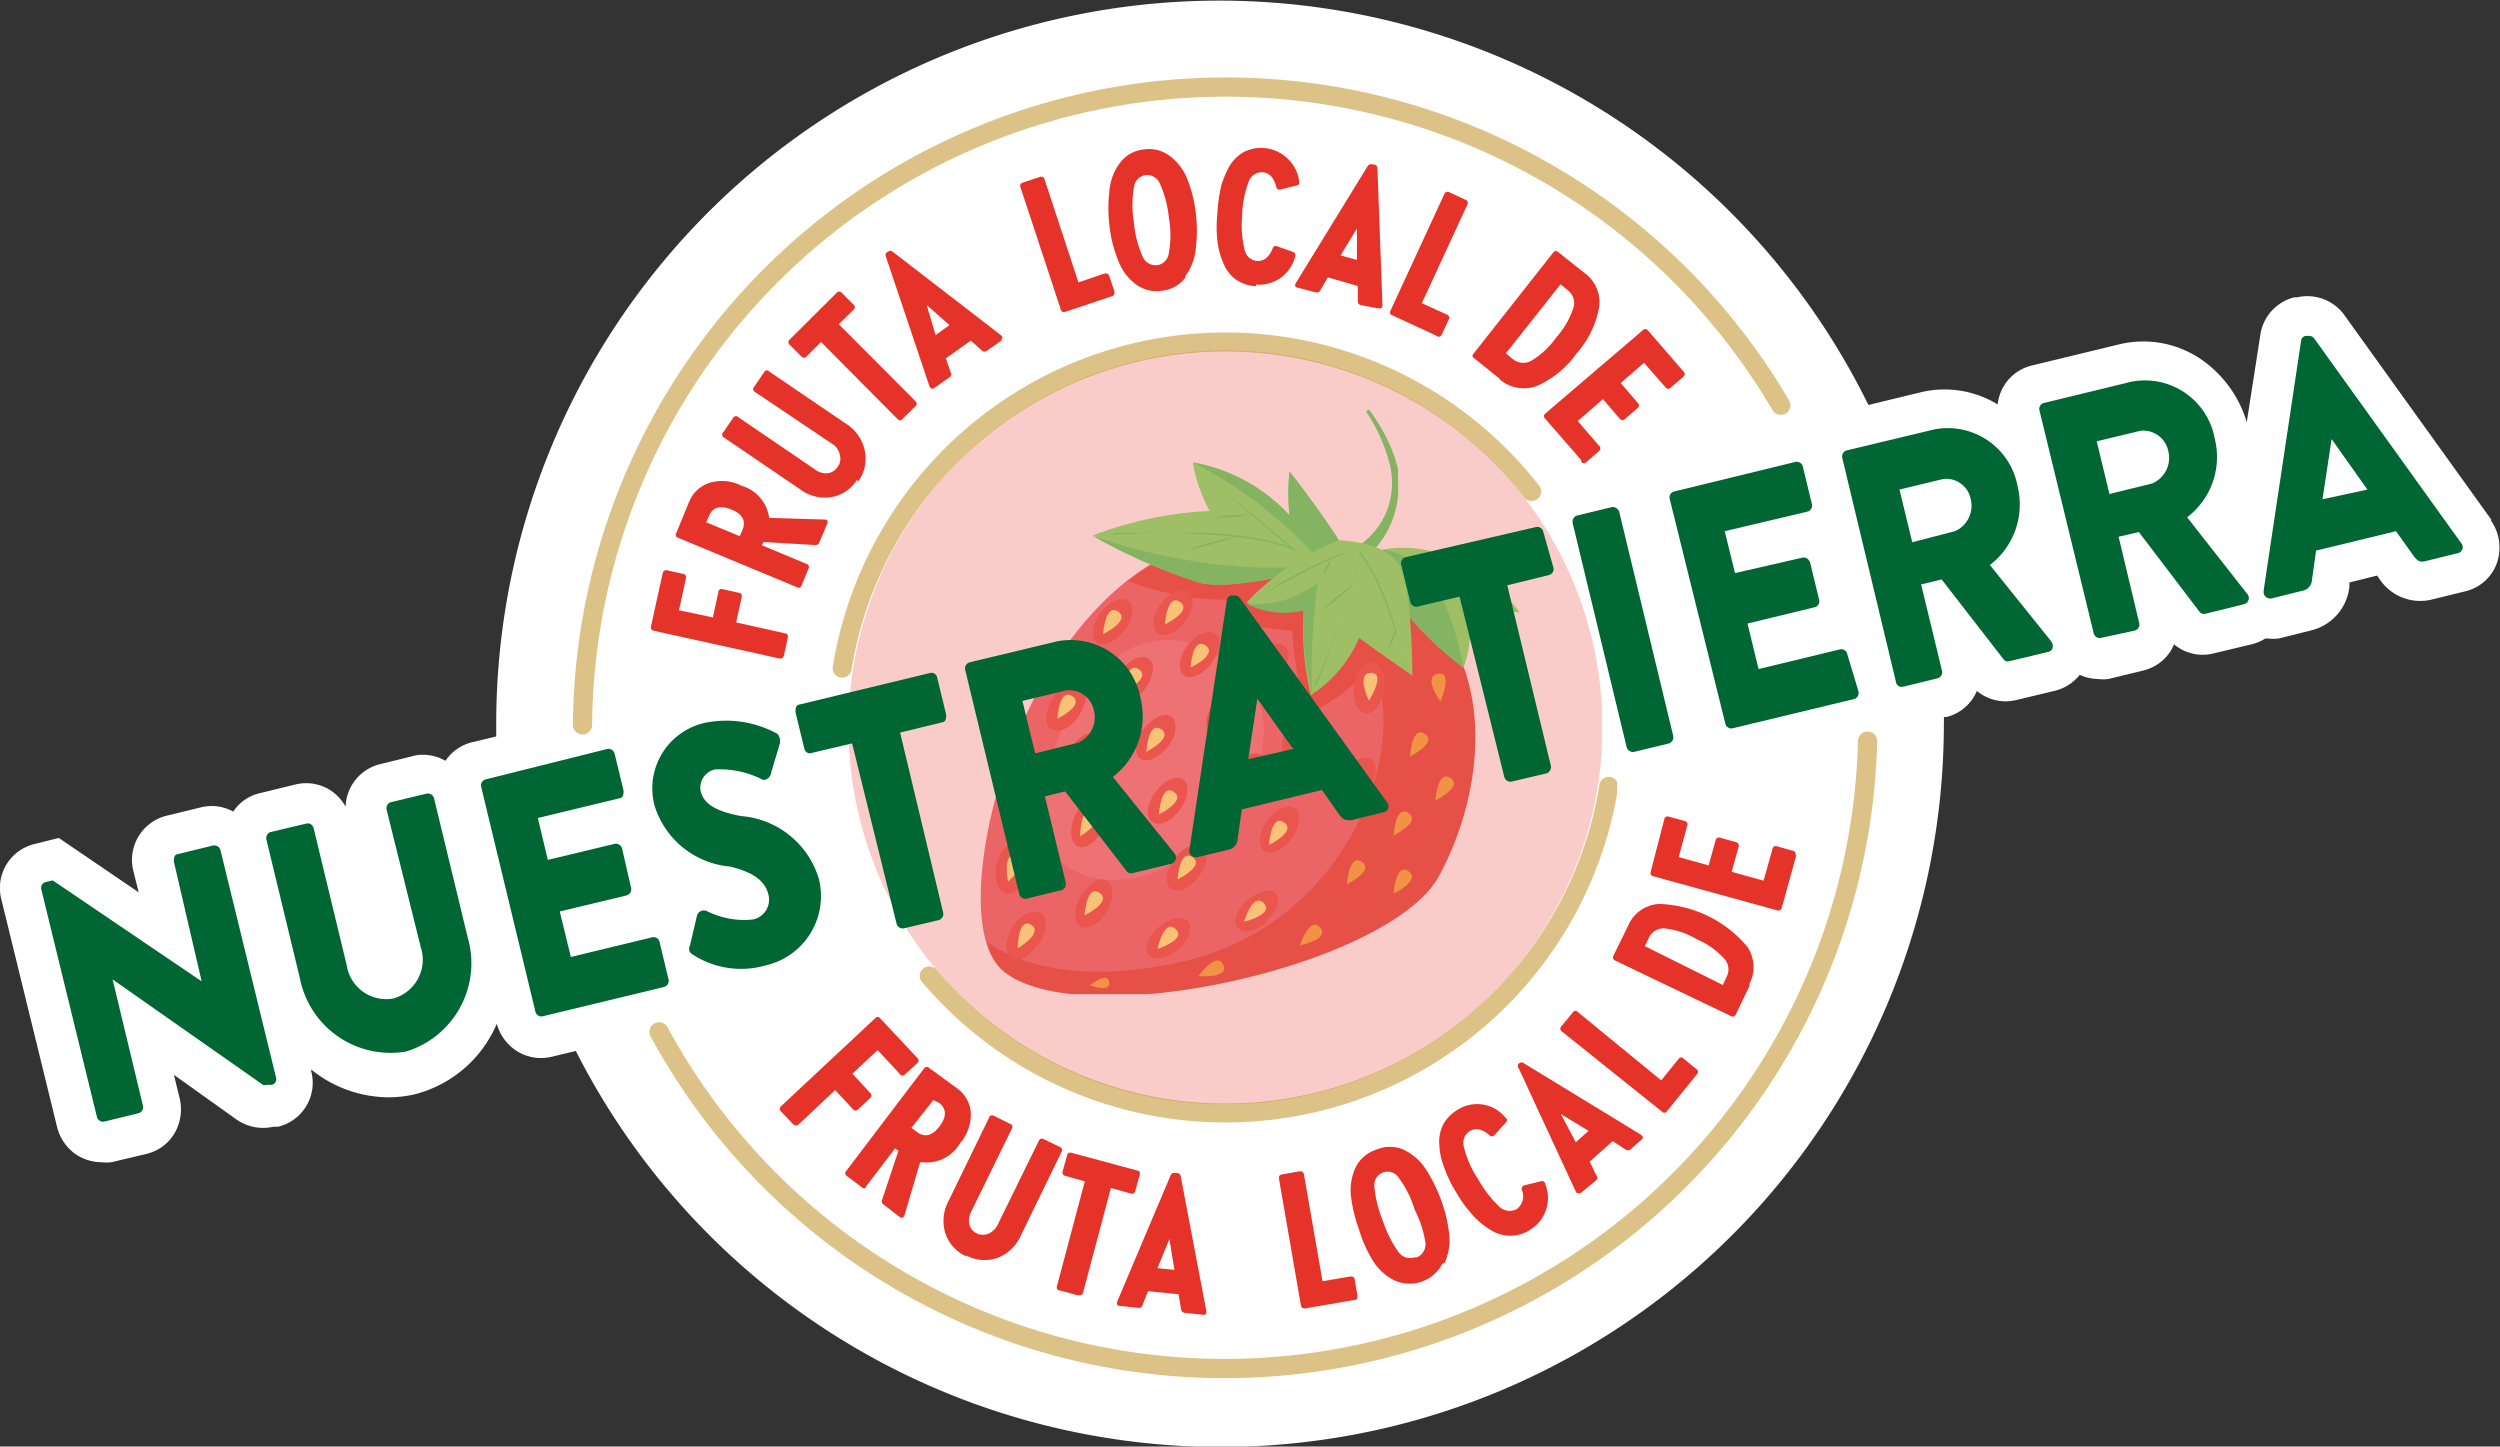 <?xml version="1.0" encoding="UTF-8"?> <svg xmlns="http://www.w3.org/2000/svg" xmlns:xlink="http://www.w3.org/1999/xlink" viewBox="0 0 90.13 52.15"><rect x="0" y="0" width="90.13" height="52.15" fill="#333333" stroke="none"/><defs><clipPath id="a" transform="translate(0 0)"><rect width="90.13" height="52.15" style="fill:none"></rect></clipPath><clipPath id="b" transform="translate(0 0)"><rect width="90.13" height="52.15" style="fill:none"></rect></clipPath><clipPath id="c" transform="translate(0 0)"><rect x="30.56" y="12.63" width="27.19" height="27.18" style="fill:none"></rect></clipPath><clipPath id="d" transform="translate(0 0)"><rect x="23.41" y="26.38" width="44.27" height="23.32" style="fill:none"></rect></clipPath><clipPath id="e" transform="translate(0 0)"><rect x="20.63" y="2.75" width="43.92" height="23.72" style="fill:none"></rect></clipPath><clipPath id="f" transform="translate(0 0)"><rect x="33.12" y="28.01" width="25.18" height="12.49" style="fill:none"></rect></clipPath><clipPath id="g" transform="translate(0 0)"><rect x="30.01" y="11.95" width="25.55" height="12.49" style="fill:none"></rect></clipPath><clipPath id="h" transform="translate(0 0)"><rect x="35.36" y="14.79" width="19.41" height="21.05" style="fill:none"></rect></clipPath></defs><g style="isolation:isolate"><g style="clip-path:url(#a)"><g style="clip-path:url(#b)"><path d="M89.82,18.74l-5.33-7.42a1.65,1.65,0,0,0-1.68-.6l-.1,0a1.64,1.64,0,0,0-1.22,1.35L81,15.22A4.22,4.22,0,0,0,79.42,13a3.7,3.7,0,0,0-3-.59l-3.18.77a1.62,1.62,0,0,0-1.22,1.4,3.68,3.68,0,0,0-2.72-.45l-1.94.47a26.07,26.07,0,0,0-49.47,11.5v.45l-.83.2a1.61,1.61,0,0,0-1,.68A1.62,1.62,0,0,0,15,27.23l-1.3.32a1.63,1.63,0,0,0-1.24,1.53,1.7,1.7,0,0,0-.58-.61,1.63,1.63,0,0,0-1.22-.19l-1.31.32a1.56,1.56,0,0,0-.94.66,1.61,1.61,0,0,0-1.14-.16L6,29.41a1.64,1.64,0,0,0-1.19,2l.19.76L2.12,30.21l-.88.22a1.63,1.63,0,0,0-1.19,2l2,8.17a1.71,1.71,0,0,0,.66,1,1.69,1.69,0,0,0,.94.3,1.57,1.57,0,0,0,.37,0l1.26-.3a1.61,1.61,0,0,0,1.07-.85,1.73,1.73,0,0,0,.13-1.14l-.21-.86,2.27,1.62a1.67,1.67,0,0,0,1.32.25l.17,0a1.63,1.63,0,0,0,1.19-2v-.06a4.49,4.49,0,0,0,2.74,1,4.15,4.15,0,0,0,1-.11,4.4,4.4,0,0,0,2.95-2.54,1.71,1.71,0,0,0,.75,1,1.63,1.63,0,0,0,1.22.19l.88-.21A26.07,26.07,0,0,0,70.08,26.07a1.62,1.62,0,0,0,0-.22l.09,0a1.6,1.6,0,0,0,1.1-.94,1.62,1.62,0,0,0,1.41.33l1.42-.34a1.66,1.66,0,0,0,.88-.57,1.67,1.67,0,0,0,.65.15,1.58,1.58,0,0,0,.38,0l1.27-.31a1.6,1.6,0,0,0,1.1-.94,1.6,1.6,0,0,0,1.41.33l1.42-.34a1.69,1.69,0,0,0,.46-.2l.09,0a1.72,1.72,0,0,0,.39,0l1.16-.29a1.82,1.82,0,0,0,1.39-1.57V21l1-.25.07.1a1.76,1.76,0,0,0,1.92.76l1.18-.29a1.6,1.6,0,0,0,1.14-1,1.7,1.7,0,0,0-.21-1.56" transform="translate(0 0)" style="fill:#fff"></path><path d="M28.4,23l-.14.63a.13.13,0,0,1-.16.11l-4.53-1a.12.12,0,0,1-.1-.16l.42-1.91a.13.13,0,0,1,.16-.11l.58.13a.12.12,0,0,1,.1.16L24.48,22l1.22.26.2-.92a.11.11,0,0,1,.15-.1l.58.13c.09,0,.13.07.11.16l-.2.91,1.75.39a.11.11,0,0,1,.11.15" transform="translate(0 0)" style="fill:#e6332a"></path><path d="M27.72,18.67l2,.06c.11,0,.14.06.1.16l-.28.66a.14.14,0,0,1-.15.1l-1.86-.11-.06.12,1.61.67a.12.12,0,0,1,.07.17l-.25.6a.11.11,0,0,1-.17.07l-4.28-1.78a.11.11,0,0,1-.07-.17l.46-1.12a1.19,1.19,0,0,1,.73-.69,1.55,1.55,0,0,1,1.16.1,1.4,1.4,0,0,1,1,1.16m-2.27.16,1.21.5.1-.23c.13-.32,0-.57-.4-.73s-.68-.09-.81.23Z" transform="translate(0 0)" style="fill:#e6332a"></path><path d="M30.9,17.29a1.35,1.35,0,0,1-.92.63,1.49,1.49,0,0,1-1.15-.29l-2.75-1.87a.11.11,0,0,1,0-.18l.36-.53a.12.12,0,0,1,.19,0l2.76,1.88a.64.64,0,0,0,.46.13.51.51,0,0,0,.35-.23.47.47,0,0,0,.08-.41A.6.6,0,0,0,30,16L27.2,14.12a.12.12,0,0,1,0-.19l.36-.53a.11.11,0,0,1,.18,0l2.75,1.87a1.48,1.48,0,0,1,.69,1,1.39,1.39,0,0,1-.25,1.1" transform="translate(0 0)" style="fill:#e6332a"></path><path d="M33,14.65l-.46.45a.11.11,0,0,1-.19,0l-2.75-2.77-.52.52a.12.12,0,0,1-.19,0l-.42-.42a.12.12,0,0,1,0-.19l1.69-1.68a.12.12,0,0,1,.19,0l.42.42a.12.12,0,0,1,0,.19l-.53.52L33,14.46a.12.12,0,0,1,0,.19" transform="translate(0 0)" style="fill:#e6332a"></path><path d="M36.13,12.26l-.54.38a.15.15,0,0,1-.19,0L35,12.28l-.9.64.18.52a.12.12,0,0,1-.06.17l-.54.38c-.08.06-.14,0-.17-.06L31.94,9.26A.13.13,0,0,1,32,9.08l0,0a.14.14,0,0,1,.19,0l3.89,3q.12.09,0,.18m-2.35-.18.5-.36L33.41,11h0Z" transform="translate(0 0)" style="fill:#e6332a"></path><path d="M40.09,10.68l-1.68.56a.12.12,0,0,1-.17-.09l-1.45-4.4a.12.12,0,0,1,.09-.17l.61-.2a.12.12,0,0,1,.17.09l1.22,3.71.94-.32c.09,0,.14,0,.17.09l.19.56c0,.09,0,.14-.09.17" transform="translate(0 0)" style="fill:#e6332a"></path><path d="M42.74,10a1.2,1.2,0,0,1-.84.48,1.25,1.25,0,0,1-.95-.23,1.85,1.85,0,0,1-.62-.82A4.58,4.58,0,0,1,40,8.15a5.13,5.13,0,0,1,0-1.28,1.88,1.88,0,0,1,.38-1,1.2,1.2,0,0,1,.85-.48,1.23,1.23,0,0,1,.94.23,1.94,1.94,0,0,1,.63.82,4.88,4.88,0,0,1,.31,1.24,5.13,5.13,0,0,1,0,1.28,2,2,0,0,1-.38,1m-1-.4a.5.5,0,0,0,.41-.45,3.56,3.56,0,0,0,0-1.26,3.91,3.91,0,0,0-.32-1.22.51.51,0,0,0-.52-.32.5.5,0,0,0-.42.45,3.68,3.68,0,0,0,0,1.26,3.8,3.8,0,0,0,.31,1.22.51.51,0,0,0,.52.32" transform="translate(0 0)" style="fill:#e6332a"></path><path d="M45.28,10.32a1.4,1.4,0,0,1-.72-.24,1.32,1.32,0,0,1-.45-.58,2.83,2.83,0,0,1-.22-.81,4.56,4.56,0,0,1,0-1,5.52,5.52,0,0,1,.14-1A3.44,3.44,0,0,1,44.32,6a1.44,1.44,0,0,1,.52-.52,1.39,1.39,0,0,1,2,1.06c0,.08,0,.13-.1.15l-.57.14a.12.12,0,0,1-.16-.1c-.09-.33-.25-.5-.49-.52a.51.51,0,0,0-.51.36,3.72,3.72,0,0,0-.23,1.24A3.69,3.69,0,0,0,44.87,9a.5.5,0,0,0,.46.41c.24,0,.42-.13.55-.45a.12.12,0,0,1,.17-.08l.56.2a.13.13,0,0,1,.08.18,1.34,1.34,0,0,1-1.41,1" transform="translate(0 0)" style="fill:#e6332a"></path><path d="M49.7,11.12,49.06,11a.14.14,0,0,1-.11-.14v-.55L47.87,10l-.27.47a.14.14,0,0,1-.17.07l-.65-.17c-.09,0-.11-.08-.06-.17L49.3,6a.14.14,0,0,1,.18-.07h.06a.14.14,0,0,1,.12.15L49.84,11c0,.1-.05.14-.14.11M48.33,9.21l.59.16V8.24h0Z" transform="translate(0 0)" style="fill:#e6332a"></path><path d="M51.8,12.11l-1.6-.74a.11.11,0,0,1-.07-.17L52.07,7a.13.13,0,0,1,.18-.07l.58.27a.12.12,0,0,1,.07.18l-1.64,3.55.9.41a.12.12,0,0,1,.07.18l-.25.54a.12.12,0,0,1-.18.06" transform="translate(0 0)" style="fill:#e6332a"></path><path d="M54.06,13.65l-.92-.74c-.07-.05-.07-.11,0-.18L56,9.1a.12.12,0,0,1,.19,0l.92.73a1.3,1.3,0,0,1,.54,1.26,3.4,3.4,0,0,1-.81,1.65,3.5,3.5,0,0,1-1.42,1.17,1.34,1.34,0,0,1-1.36-.24m.23-.93.27.22a.59.59,0,0,0,.64.05,3,3,0,0,0,.91-.85,3,3,0,0,0,.62-1.08.58.58,0,0,0-.2-.61l-.27-.22Z" transform="translate(0 0)" style="fill:#e6332a"></path><path d="M57,16.58,55.71,15.1a.12.12,0,0,1,0-.19l3.51-3a.12.12,0,0,1,.19,0l1.28,1.48a.12.12,0,0,1,0,.19l-.45.39a.12.12,0,0,1-.19,0l-.78-.89-.84.73.61.71a.12.12,0,0,1,0,.19l-.45.39a.12.12,0,0,1-.19,0l-.61-.71-.91.79.77.89a.12.12,0,0,1,0,.19l-.45.39a.12.12,0,0,1-.19,0" transform="translate(0 0)" style="fill:#e6332a"></path><path d="M28.6,40.54l-.44-.47a.12.12,0,0,1,0-.19l3.39-3.17a.11.11,0,0,1,.18,0l1.34,1.43a.12.12,0,0,1,0,.19l-.44.4a.11.11,0,0,1-.18,0l-.81-.87-.91.85.64.69a.12.12,0,0,1,0,.19l-.43.4a.12.12,0,0,1-.19,0l-.64-.69-1.31,1.23a.12.12,0,0,1-.19,0" transform="translate(0 0)" style="fill:#e6332a"></path><path d="M33.17,41.91l-.56,1.9q-.06.15-.18.06l-.57-.44a.14.14,0,0,1-.06-.17l.59-1.77-.12-.09-1.05,1.38c0,.08-.11.08-.18,0l-.52-.39a.12.12,0,0,1,0-.19l2.8-3.69a.12.12,0,0,1,.19,0l1,.73a1.19,1.19,0,0,1,.49.88,1.6,1.6,0,0,1-.39,1.1,1.4,1.4,0,0,1-1.38.68m.42-2.24-.79,1,.2.15c.27.21.55.14.81-.2s.26-.63,0-.84Z" transform="translate(0 0)" style="fill:#e6332a"></path><path d="M34.83,45.29a1.39,1.39,0,0,1-.75-.83,1.53,1.53,0,0,1,.12-1.17l1.46-3a.12.12,0,0,1,.18-.06l.58.29a.11.11,0,0,1,.06.17l-1.47,3a.67.67,0,0,0-.06.47.49.49,0,0,0,.27.31.54.54,0,0,0,.43,0,.68.68,0,0,0,.33-.34l1.47-3a.12.12,0,0,1,.18-.06l.58.28a.12.12,0,0,1,.06.18l-1.46,3a1.51,1.51,0,0,1-.85.82,1.41,1.41,0,0,1-1.13-.09" transform="translate(0 0)" style="fill:#e6332a"></path><path d="M38.82,46.69l-.62-.17c-.09,0-.12-.08-.09-.17l1-3.76-.71-.2a.12.12,0,0,1-.09-.16l.16-.58a.12.12,0,0,1,.16-.09L41,42.2c.08,0,.11.07.09.16l-.16.57a.12.12,0,0,1-.16.1l-.72-.2-1,3.76a.12.12,0,0,1-.16.1" transform="translate(0 0)" style="fill:#e6332a"></path><path d="M43.37,47.4l-.65-.07a.14.14,0,0,1-.14-.13l-.09-.54-1.1-.11-.2.5a.13.13,0,0,1-.16.1l-.66-.07c-.09,0-.12-.06-.09-.16l1.92-4.54a.14.14,0,0,1,.17-.09h.06a.14.14,0,0,1,.14.13l.92,4.84c0,.1,0,.15-.12.14m-1.64-1.68.61.06-.18-1.11h0Z" transform="translate(0 0)" style="fill:#e6332a"></path><path d="M48.8,46.87l-1.74.3a.13.13,0,0,1-.16-.11l-.79-4.56c0-.09,0-.14.11-.16l.63-.11a.13.13,0,0,1,.16.11l.67,3.85,1-.17c.09,0,.14,0,.16.11l.1.58c0,.09,0,.14-.11.16" transform="translate(0 0)" style="fill:#e6332a"></path><path d="M52,45.56a1.33,1.33,0,0,1-1.71.61,1.91,1.91,0,0,1-.77-.68A4.57,4.57,0,0,1,49,44.34a5.49,5.49,0,0,1-.3-1.25,2,2,0,0,1,.17-1,1.27,1.27,0,0,1,.74-.64,1.25,1.25,0,0,1,1,0,2,2,0,0,1,.78.68,5.6,5.6,0,0,1,.57,1.15,5.06,5.06,0,0,1,.29,1.25,1.94,1.94,0,0,1-.17,1m-1-.2a.51.51,0,0,0,.31-.52A3.85,3.85,0,0,0,51,43.61a3.64,3.64,0,0,0-.56-1.13.48.48,0,0,0-.89.31A4.26,4.26,0,0,0,49.85,44a4.31,4.31,0,0,0,.56,1.13.51.51,0,0,0,.58.2" transform="translate(0 0)" style="fill:#e6332a"></path><path d="M55.15,44.35a1.35,1.35,0,0,1-.73.2,1.31,1.31,0,0,1-.7-.22,2.67,2.67,0,0,1-.64-.54,4.58,4.58,0,0,1-.58-.8,4.51,4.51,0,0,1-.43-.89,2.53,2.53,0,0,1-.18-.82,1.41,1.41,0,0,1,.13-.72,1.39,1.39,0,0,1,.53-.55,1.31,1.31,0,0,1,1.73.29c.07.05.07.11,0,.18l-.4.44a.12.12,0,0,1-.19,0c-.26-.22-.49-.27-.7-.14a.5.5,0,0,0-.21.58,3.55,3.55,0,0,0,.51,1.15,4.17,4.17,0,0,0,.77,1,.54.54,0,0,0,.62.08.57.57,0,0,0,.19-.68.13.13,0,0,1,.1-.18l.57-.14a.12.12,0,0,1,.17.1,1.34,1.34,0,0,1-.57,1.66" transform="translate(0 0)" style="fill:#e6332a"></path><path d="M59.28,41l-.5.44a.14.14,0,0,1-.18,0l-.46-.3-.83.74.24.49a.13.13,0,0,1,0,.18L57,43c-.07.06-.13,0-.17,0l-2.07-4.47a.13.13,0,0,1,0-.19l0,0a.14.14,0,0,1,.19,0l4.21,2.57c.08.06.09.12,0,.18m-2.35.09.46-.41-1-.61h0Z" transform="translate(0 0)" style="fill:#e6332a"></path><path d="M61.21,38.69l-1.12,1.38a.11.11,0,0,1-.18,0L56.3,37.18a.12.12,0,0,1,0-.19l.41-.5a.11.11,0,0,1,.18,0l3,2.46.63-.78a.11.11,0,0,1,.18,0l.47.38a.11.11,0,0,1,0,.18" transform="translate(0 0)" style="fill:#e6332a"></path><path d="M63.09,35.51l-.51,1.06a.12.12,0,0,1-.18.06l-4.17-2a.12.12,0,0,1-.06-.18l.52-1.06a1.29,1.29,0,0,1,1.11-.8A4.31,4.31,0,0,1,63,34.14a1.32,1.32,0,0,1,.05,1.37m-.94,0,.14-.3a.57.57,0,0,0-.08-.64,2.87,2.87,0,0,0-1-.71A2.9,2.9,0,0,0,60,33.47a.58.58,0,0,0-.55.33l-.15.31Z" transform="translate(0 0)" style="fill:#e6332a"></path><path d="M64.76,30.83l-.52,1.89a.13.13,0,0,1-.17.1L59.6,31.59a.12.12,0,0,1-.09-.16L60,29.54a.12.12,0,0,1,.16-.1l.58.16a.12.12,0,0,1,.09.16l-.31,1.14,1.08.3.25-.9a.12.12,0,0,1,.16-.1l.57.16a.13.13,0,0,1,.1.17l-.25.9,1.15.32.32-1.14a.12.12,0,0,1,.16-.1l.57.16a.12.12,0,0,1,.1.16" transform="translate(0 0)" style="fill:#e6332a"></path><g style="mix-blend-mode:multiply;opacity:0.25"><g style="clip-path:url(#c)"><path d="M31,29.53a13.59,13.59,0,1,1,16.5,9.87A13.56,13.56,0,0,1,31,29.53" transform="translate(0 0)" style="fill:#e6332a;fill-rule:evenodd"></path></g></g><g style="opacity:0.5"><g style="clip-path:url(#d)"><path d="M67.33,26.72A23.19,23.19,0,0,1,23.76,37.2" transform="translate(0 0)" style="fill:none;stroke:#bc860f;stroke-linecap:round;stroke-linejoin:round;stroke-width:0.694px"></path></g></g><g style="opacity:0.5"><g style="clip-path:url(#e)"><path d="M21,26.13A23.19,23.19,0,0,1,64.2,14.61" transform="translate(0 0)" style="fill:none;stroke:#bc860f;stroke-linecap:round;stroke-linejoin:round;stroke-width:0.694px"></path></g></g><g style="opacity:0.5"><g style="clip-path:url(#f)"><path d="M58,28.35a14,14,0,0,1-24.5,6.83" transform="translate(0 0)" style="fill:none;stroke:#bc860f;stroke-linecap:round;stroke-linejoin:round;stroke-width:0.684px"></path></g></g><g style="opacity:0.5"><g style="clip-path:url(#g)"><path d="M30.36,24.09a14,14,0,0,1,24.86-6.37" transform="translate(0 0)" style="fill:none;stroke:#bc860f;stroke-linecap:round;stroke-linejoin:round;stroke-width:0.684px"></path></g></g><g style="opacity:0.72"><g style="clip-path:url(#h)"><path d="M47.49,20.38a5.31,5.31,0,0,0,.81-.3,4.66,4.66,0,0,0,.75-.45,2.8,2.8,0,0,0,1-1.35,2.84,2.84,0,0,0,0-1.73,5.87,5.87,0,0,0-.76-1.65.07.07,0,0,1,0-.1.07.07,0,0,1,.09,0,6.42,6.42,0,0,1,.89,1.65l.07.23.06.23a2,2,0,0,1,0,.24,2,2,0,0,1,0,.24,2.88,2.88,0,0,1-.09,1A3.22,3.22,0,0,1,49.35,20a5.41,5.41,0,0,1-.8.55,5.23,5.23,0,0,1-.9.4.3.3,0,0,1-.37-.19.29.29,0,0,1,.18-.37h0" transform="translate(0 0)" style="fill:#58aa39"></path><path d="M49.66,20.5c4.51,2.42,3.93,7.74,2.18,11s-13.11,5.77-15.78,3.37,2.36-20.41,13.6-14.38" transform="translate(0 0)" style="fill:#e83d40"></path><path d="M43.86,30c-1.83,1.83-4.37,2.26-5.67,1s-.32-5,1.51-6.83,3.81-1.1,5.11.2.88,3.84-1,5.67" transform="translate(0 0)" style="fill:#ea4e53"></path><path d="M49.66,20.5c-3.71-2-6.74-1.36-9,.46a11.18,11.18,0,0,0,4,.67l-.54.64a10.57,10.57,0,0,0,2.47.47,12.06,12.06,0,0,0,.54,3A6.26,6.26,0,0,0,49.44,24c1.49,2.83-.81,9.42-7,10.71-3.69.77-5.78,0-6.86-.76a2,2,0,0,0,.52,1c2.67,2.4,14-.09,15.78-3.37s2.33-8.59-2.18-11" transform="translate(0 0)" style="fill:#e02014"></path><path d="M49.79,19.83s2.7-.74,5,2.24H52.94a3.7,3.7,0,0,1-.18,2s-3.09-2.29-3-4.25" transform="translate(0 0)" style="fill:#7cba3e"></path><path d="M52.76,24.08c-.79-4.45-3-4.25-3-4.25-.12,2,3,4.25,3,4.25" transform="translate(0 0)" style="fill:#58aa39"></path><path d="M48.72,20.17A34.61,34.61,0,0,0,46.49,17a7.66,7.66,0,0,0,0,1.58A6.21,6.21,0,0,0,43,16.67a5.7,5.7,0,0,0,.61,1.75,13.52,13.52,0,0,0-4.2.88A20.07,20.07,0,0,0,43.21,21c1.53.4,5.51-.87,5.51-.87" transform="translate(0 0)" style="fill:#7cba3e"></path><path d="M47.51,20.21l.2.25c.6-.16,1-.29,1-.29A34.61,34.61,0,0,0,46.49,17a7.66,7.66,0,0,0,0,1.58A6.21,6.21,0,0,0,43,16.67a15.27,15.27,0,0,1,4.56,3.54" transform="translate(0 0)" style="fill:#58aa39"></path><path d="M48.72,20.17c-4.52,1-9.36-.87-9.36-.87A20.07,20.07,0,0,0,43.21,21c1.53.4,5.51-.87,5.51-.87" transform="translate(0 0)" style="fill:#58aa39"></path><path d="M48.22,19.49a9.38,9.38,0,0,0-3.28,2.23A2.9,2.9,0,0,0,47,22a10.15,10.15,0,0,0,.26,3.06A4.62,4.62,0,0,0,49,23s1.09.79,1.92,1.36c0,0,0-3.15-.48-4s-2.18-.88-2.18-.88" transform="translate(0 0)" style="fill:#7cba3e"></path><path d="M43.67,23.93c-.32.41-.78.6-1,.41s-.17-.67.15-1.08.78-.6,1-.41.17.67-.16,1.08" transform="translate(0 0)" style="fill:#e5271f"></path><path d="M42.72,22.42c-.32.41-.78.59-1,.4s-.17-.67.15-1.08.78-.59,1-.41.17.68-.16,1.09" transform="translate(0 0)" style="fill:#e5271f"></path><path d="M40.53,22.75c-.32.41-.78.59-1,.41s-.16-.68.16-1.09.78-.59,1-.4.16.67-.16,1.08" transform="translate(0 0)" style="fill:#e5271f"></path><path d="M42.09,26.93c-.33.41-.78.6-1,.41s-.17-.67.16-1.08.78-.6,1-.41.17.67-.15,1.08" transform="translate(0 0)" style="fill:#e5271f"></path><path d="M41.28,24.84c-.32.41-.77.59-1,.41s-.17-.68.15-1.09.78-.59,1-.4.17.67-.16,1.08" transform="translate(0 0)" style="fill:#e5271f"></path><path d="M39.59,27.56c-.26.45-.69.7-1,.55s-.26-.64,0-1.1.69-.69,1-.54.26.64,0,1.09" transform="translate(0 0)" style="fill:#e5271f"></path><path d="M37.48,28.58c-.15.5-.5.84-.79.75s-.41-.57-.26-1.07.51-.83.8-.75.4.57.25,1.07" transform="translate(0 0)" style="fill:#e5271f"></path><path d="M37,31.38c-.1.52-.42.89-.72.83s-.46-.52-.36-1,.42-.89.72-.83.46.52.36,1" transform="translate(0 0)" style="fill:#e5271f"></path><path d="M37.43,34c-.26.45-.68.7-.94.55s-.27-.64,0-1.1.69-.69,1-.54.27.64,0,1.09" transform="translate(0 0)" style="fill:#e5271f"></path><path d="M39.91,32.85c-.26.45-.69.7-.95.55s-.26-.65,0-1.1.69-.7.95-.55.26.65,0,1.1" transform="translate(0 0)" style="fill:#e5271f"></path><path d="M43.22,31.6c-.31.43-.75.62-1,.45s-.19-.67.12-1.09.76-.62,1-.44.19.66-.12,1.08" transform="translate(0 0)" style="fill:#e5271f"></path><path d="M42.54,29.19c-.3.42-.75.62-1,.44s-.19-.66.12-1.08.76-.62,1-.45.19.67-.12,1.09" transform="translate(0 0)" style="fill:#e5271f"></path><path d="M45.38,28.31c-.31.43-.76.62-1,.44s-.19-.66.11-1.08.76-.62,1-.44.19.66-.12,1.08" transform="translate(0 0)" style="fill:#e5271f"></path><path d="M46.57,30.23c-.31.42-.76.62-1,.44s-.19-.66.12-1.08.75-.62,1-.45.19.67-.12,1.09" transform="translate(0 0)" style="fill:#e5271f"></path><path d="M47.37,26.78c-.31.42-.76.62-1,.44s-.19-.66.12-1.09.75-.62,1-.44.19.67-.12,1.09" transform="translate(0 0)" style="fill:#e5271f"></path><path d="M49.34,28.46c-.31.43-.76.62-1,.45s-.19-.67.11-1.09.76-.62,1-.44.19.66-.12,1.08" transform="translate(0 0)" style="fill:#e5271f"></path><path d="M49.89,24.85c-.07.52-.36.91-.66.87s-.49-.5-.42-1,.37-.91.67-.87.48.49.41,1" transform="translate(0 0)" style="fill:#e5271f"></path><path d="M52.4,24.63c.08.52-.09,1-.39,1s-.61-.34-.69-.85.1-1,.4-1,.61.33.68.85" transform="translate(0 0)" style="fill:#e02015"></path><path d="M49.31,31.77c-.29.44-.73.67-1,.5s-.23-.65.06-1.09.72-.66,1-.5.23.66,0,1.09" transform="translate(0 0)" style="fill:#e02015"></path><path d="M47.63,34.12c-.44.28-.93.29-1.09,0s.07-.68.52-1,.93-.29,1.09,0-.07.69-.52,1" transform="translate(0 0)" style="fill:#e02015"></path><path d="M43.93,35.34c-.4.13-.79,0-.87-.18s.18-.53.58-.67.8-.05.88.18-.19.53-.59.67" transform="translate(0 0)" style="fill:#e02015"></path><path d="M39.72,35.79c-.34,0-.62-.15-.62-.35s.28-.36.62-.36.61.16.61.36-.27.35-.61.35" transform="translate(0 0)" style="fill:#e02015"></path><path d="M46.17,24.36c-.31.42-.76.62-1,.44s-.19-.66.12-1.08.75-.62,1-.45.19.67-.12,1.09" transform="translate(0 0)" style="fill:#e5271f"></path><path d="M44.64,26c-.31.43-.76.62-1,.45s-.19-.67.12-1.09.76-.62,1-.44.19.66-.11,1.08" transform="translate(0 0)" style="fill:#e5271f"></path><path d="M42.49,34.22c-.4.35-.88.44-1.08.21s0-.69.35-1,.87-.44,1.07-.22.05.69-.34,1" transform="translate(0 0)" style="fill:#e5271f"></path><path d="M45.69,33.24c-.39.35-.87.44-1.07.21s0-.69.35-1S45.84,32,46,32.2s.05.69-.35,1" transform="translate(0 0)" style="fill:#e5271f"></path><path d="M39.75,29.87c-.21.48-.6.77-.88.65s-.33-.61-.12-1.09.6-.77.88-.65.33.61.12,1.09" transform="translate(0 0)" style="fill:#e5271f"></path><path d="M38.93,25.75c-.27.45-.69.7-1,.55s-.26-.64,0-1.1.68-.7,1-.54.26.64,0,1.09" transform="translate(0 0)" style="fill:#e5271f"></path><path d="M39.77,22.86s.07-1.13.54-.81-.54.81-.54.81" transform="translate(0 0)" style="fill:#fbbe58"></path><path d="M42,22.51s.07-1.13.54-.81-.54.81-.54.81" transform="translate(0 0)" style="fill:#fbbe58"></path><path d="M42.92,24.07s.07-1.12.54-.8-.54.8-.54.8" transform="translate(0 0)" style="fill:#fbbe58"></path><path d="M43.86,26.21s.07-1.13.54-.81-.54.81-.54.81" transform="translate(0 0)" style="fill:#fbbe58"></path><path d="M44.6,28.42s.07-1.12.55-.81-.55.81-.55.81" transform="translate(0 0)" style="fill:#fbbe58"></path><path d="M45.39,24.5s.08-1.12.55-.8-.55.8-.55.8" transform="translate(0 0)" style="fill:#fbbe58"></path><path d="M46.59,27s.08-1.12.55-.8-.55.8-.55.8" transform="translate(0 0)" style="fill:#fbbe58"></path><path d="M48.56,28.57s.07-1.12.55-.8-.55.8-.55.8" transform="translate(0 0)" style="fill:#fbbe58"></path><path d="M49.35,25.26s-.48-1,.08-1-.08,1-.08,1" transform="translate(0 0)" style="fill:#fbbe58"></path><path d="M40.52,24.93s.07-1.12.54-.8-.54.8-.54.8" transform="translate(0 0)" style="fill:#fbbe58"></path><path d="M38.8,27.73s0-1.13.5-.83-.5.83-.5.83" transform="translate(0 0)" style="fill:#fbbe58"></path><path d="M41.33,27.1s.06-1.12.53-.81-.53.81-.53.81" transform="translate(0 0)" style="fill:#fbbe58"></path><path d="M41.78,29.36s.07-1.13.54-.81-.54.81-.54.81" transform="translate(0 0)" style="fill:#fbbe58"></path><path d="M39.1,33s.07-1.13.54-.81-.54.81-.54.81" transform="translate(0 0)" style="fill:#fbbe58"></path><path d="M41.73,34.21s.23-1.1.65-.72-.65.72-.65.72" transform="translate(0 0)" style="fill:#fbbe58"></path><path d="M45.75,30.46s.07-1.13.54-.81-.54.81-.54.81" transform="translate(0 0)" style="fill:#fbbe58"></path><path d="M46.86,34.08s.36-1.07.73-.64-.73.64-.73.64" transform="translate(0 0)" style="fill:#ef7b12"></path><path d="M43.21,35.19s.65-.92.89-.41-.89.41-.89.41" transform="translate(0 0)" style="fill:#ef7b12"></path><path d="M39.3,35.52s.62-.51.69-.11-.69.11-.69.11" transform="translate(0 0)" style="fill:#ef7b12"></path><path d="M48.56,31.88s.07-1.12.54-.81-.54.81-.54.81" transform="translate(0 0)" style="fill:#ef7b12"></path><path d="M50.24,32.22s.07-1.13.54-.81-.54.81-.54.81" transform="translate(0 0)" style="fill:#ef7b12"></path><path d="M50.24,30.12s.07-1.13.54-.81-.54.81-.54.81" transform="translate(0 0)" style="fill:#ef7b12"></path><path d="M51.75,28.86s.07-1.12.54-.81-.54.81-.54.81" transform="translate(0 0)" style="fill:#ef7b12"></path><path d="M50.83,27.27s.07-1.13.54-.81-.54.81-.54.81" transform="translate(0 0)" style="fill:#ef7b12"></path><path d="M51.93,25.29s-.66-.91-.09-1,.09,1,.09,1" transform="translate(0 0)" style="fill:#ef7b12"></path><path d="M42.45,31.71s.07-1.12.54-.81-.54.81-.54.81" transform="translate(0 0)" style="fill:#fbbe58"></path><path d="M44.85,33.23s.32-1.08.71-.67-.71.67-.71.67" transform="translate(0 0)" style="fill:#fbbe58"></path><path d="M38.94,30.15s0-1.13.48-.85-.48.85-.48.85" transform="translate(0 0)" style="fill:#fbbe58"></path><path d="M36.69,34.19s0-1.13.48-.85-.48.85-.48.85" transform="translate(0 0)" style="fill:#fbbe58"></path><path d="M36.74,28.92s-.23-1.1.31-.92-.31.92-.31.92" transform="translate(0 0)" style="fill:#fbbe58"></path><path d="M36.34,31.78s-.22-1.11.32-.93-.32.93-.32.93" transform="translate(0 0)" style="fill:#fbbe58"></path><path d="M38.12,25.91s.07-1.13.54-.81-.54.81-.54.81" transform="translate(0 0)" style="fill:#fbbe58"></path><path d="M47.51,21a3.53,3.53,0,0,1-2.57.76A2.85,2.85,0,0,0,47,22,10.35,10.35,0,0,0,47.3,25,24,24,0,0,1,47.51,21" transform="translate(0 0)" style="fill:#58aa39"></path><path d="M40.1,19.27c.55,0,1.09-.06,1.64-.06s1.09,0,1.64,0a15.14,15.14,0,0,1,1.64.15,6.13,6.13,0,0,1,1.58.41l0,.05-1.37-1.16-1.35-1.17,1.38,1.14,1.37,1.15.15.12-.18-.08a6,6,0,0,0-1.57-.4c-.54-.08-1.09-.13-1.63-.16s-1.09-.05-1.64-.05-1.09,0-1.64,0" transform="translate(0 0)" style="fill:#58aa39"></path><path d="M44.53,19.35c-.28.11-.57.19-.85.27s-.57.15-.87.21c.28-.11.57-.19.85-.27s.57-.15.87-.21" transform="translate(0 0)" style="fill:#58aa39"></path><path d="M45.1,18.57c-.24,0-.47.06-.71.08a5.77,5.77,0,0,1-.72,0c.24,0,.47-.06.71-.08a5.77,5.77,0,0,1,.72,0" transform="translate(0 0)" style="fill:#58aa39"></path><path d="M47.45,24.71c.16-.39.31-.78.46-1.18s.3-.79.43-1.19a18.62,18.62,0,0,0,.71-2.42l0-.07,0,.06a6.43,6.43,0,0,1,.56.9,9.35,9.35,0,0,1,.73,2c0,.17.07.34.11.52s.05.34.08.52c0-.18-.06-.35-.1-.52s-.07-.35-.12-.51a8.52,8.52,0,0,0-.33-1,8.26,8.26,0,0,0-.43-1,5.75,5.75,0,0,0-.55-.89l.06,0c-.09.42-.2.83-.32,1.23s-.26.8-.41,1.2c-.29.8-.6,1.58-.94,2.35" transform="translate(0 0)" style="fill:#58aa39"></path><path d="M48.79,21.06a6.15,6.15,0,0,1-.53.49,4.92,4.92,0,0,1-.58.44c.17-.17.35-.33.54-.49s.37-.3.57-.44" transform="translate(0 0)" style="fill:#58aa39"></path><path d="M50.35,22.67a2.29,2.29,0,0,1-.12.37,2.21,2.21,0,0,1-.18.34,2.29,2.29,0,0,1,.12-.37,2.79,2.79,0,0,1,.18-.34" transform="translate(0 0)" style="fill:#58aa39"></path><path d="M45.49,21.46l.76-.49c.26-.15.53-.29.8-.43l.82-.38a7.79,7.79,0,0,1,.85-.31l-.83.35c-.28.13-.55.26-.81.4s-.54.28-.8.42l-.79.44" transform="translate(0 0)" style="fill:#58aa39"></path><path d="M48,20.13a1.85,1.85,0,0,1-.12.33,2.49,2.49,0,0,1-.19.3,1.62,1.62,0,0,1,.13-.33,1.59,1.59,0,0,1,.18-.3" transform="translate(0 0)" style="fill:#58aa39"></path><path d="M50.82,19.93c.31.14.62.29.92.45l.9.47c.3.17.6.33.89.51a7,7,0,0,1,.86.56c-.15-.1-.29-.19-.44-.27s-.29-.17-.44-.25l-.9-.49-.89-.49-.9-.49" transform="translate(0 0)" style="fill:#58aa39"></path><path d="M52.4,20.76a4,4,0,0,1,.24.46,4.2,4.2,0,0,1,.17.5,4.09,4.09,0,0,1-.23-.47,2.88,2.88,0,0,1-.18-.49" transform="translate(0 0)" style="fill:#58aa39"></path></g></g><path d="M1.49,32.07a.22.22,0,0,1,.15-.27l.26-.06,5.37,3.64h0l-1-4.31c0-.13,0-.26.15-.28l1.27-.31a.23.23,0,0,1,.26.18l2,8.18a.21.21,0,0,1-.15.27l-.17,0a.26.26,0,0,1-.15,0L4.06,35.31h0l1.09,4.54a.23.23,0,0,1-.14.28l-1.27.31a.23.23,0,0,1-.25-.19Z" transform="translate(0 0)" style="fill:#063"></path><path d="M9.6,30.25A.24.24,0,0,1,9.74,30l1.31-.31a.22.22,0,0,1,.26.18l1.19,4.93A1.44,1.44,0,0,0,14.17,36a1.45,1.45,0,0,0,1-1.85L13.94,29.2a.23.23,0,0,1,.15-.28l1.3-.31a.23.23,0,0,1,.26.18l1.21,5a3.33,3.33,0,0,1-2.22,4.12,3.33,3.33,0,0,1-3.83-2.65Z" transform="translate(0 0)" style="fill:#063"></path><path d="M17.35,28.38a.23.23,0,0,1,.15-.28L21.9,27a.23.23,0,0,1,.26.18l.32,1.32c0,.13,0,.26-.15.28l-2.94.71L19.75,31l2.42-.58a.23.23,0,0,1,.26.18L22.75,32a.23.23,0,0,1-.15.28l-2.42.58.4,1.64,2.94-.71a.22.22,0,0,1,.26.18l.32,1.33a.23.23,0,0,1-.15.28l-4.39,1.06a.22.22,0,0,1-.26-.18Z" transform="translate(0 0)" style="fill:#063"></path><path d="M24.87,34.11,25.13,33a.26.26,0,0,1,.34-.16,3,3,0,0,0,1.67.31.73.73,0,0,0,.56-.91c-.13-.51-.59-.81-1.39-1a3.13,3.13,0,0,1-2.71-2.19,2.42,2.42,0,0,1,1.86-3,3.84,3.84,0,0,1,2.5.37c.15.05.18.28.16.37l-.32,1.07c0,.15-.21.31-.32.24a3.4,3.4,0,0,0-1.7-.36.67.67,0,0,0-.52.78c.11.45.51.72,1.45.9a3.19,3.19,0,0,1,2.81,2.26,2.56,2.56,0,0,1-1.9,3.12A3.2,3.2,0,0,1,25,34.43c-.14-.09-.18-.13-.14-.32" transform="translate(0 0)" style="fill:#063"></path><path d="M30.72,26.8l-1.52.36A.21.21,0,0,1,29,27l-.32-1.32c0-.13,0-.26.14-.28l4.72-1.14a.21.21,0,0,1,.25.18l.32,1.32c0,.13,0,.26-.14.28l-1.52.37L34,32.89a.23.23,0,0,1-.15.28l-1.27.3a.23.23,0,0,1-.26-.18Z" transform="translate(0 0)" style="fill:#063"></path><path d="M34.8,24.16a.23.23,0,0,1,.15-.28l3.17-.76a2.56,2.56,0,0,1,3,2.06,2.75,2.75,0,0,1-1,2.83l2.2,2.73a.24.24,0,0,1-.09.4l-1.41.34a.19.19,0,0,1-.2-.07L38.4,28.53l-.73.18.75,3.1a.23.23,0,0,1-.15.28L37,32.4a.23.23,0,0,1-.26-.19Zm4.06,2.62a1,1,0,0,0,.58-1.16.91.91,0,0,0-1-.73l-1.58.38.46,1.89Z" transform="translate(0 0)" style="fill:#063"></path><path d="M42.88,30.64l1.35-9a.19.19,0,0,1,.15-.17l.1,0a.22.22,0,0,1,.22.09L50,28.92a.22.22,0,0,1-.11.36l-1.17.29c-.2,0-.3,0-.45-.22l-.61-.87-2.89.7-.15,1.07a.41.41,0,0,1-.31.38l-1.17.28c-.16,0-.28-.1-.26-.27M46.62,27l-1.29-1.81h0L45,27.37Z" transform="translate(0 0)" style="fill:#063"></path><path d="M52.62,21.51l-1.52.36a.22.22,0,0,1-.26-.18l-.32-1.32a.22.22,0,0,1,.15-.28L55.38,19a.22.22,0,0,1,.26.18L56,20.45a.22.22,0,0,1-.15.28l-1.51.37,1.57,6.5a.24.24,0,0,1-.15.28l-1.27.3a.23.23,0,0,1-.26-.18Z" transform="translate(0 0)" style="fill:#063"></path><path d="M56.7,18.87a.24.24,0,0,1,.14-.28l1.28-.31a.25.25,0,0,1,.26.19l1.94,8.05a.24.24,0,0,1-.14.28l-1.28.31a.24.24,0,0,1-.26-.19Z" transform="translate(0 0)" style="fill:#063"></path><path d="M60.2,18a.22.22,0,0,1,.15-.28l4.39-1.07a.23.23,0,0,1,.26.19l.32,1.32a.23.23,0,0,1-.14.28l-3,.71.37,1.51L65,20.1a.25.25,0,0,1,.26.19l.32,1.32a.22.22,0,0,1-.15.28L63,22.48l.4,1.64,2.94-.71a.22.22,0,0,1,.26.18L67,24.92a.23.23,0,0,1-.15.28l-4.4,1.06a.22.22,0,0,1-.25-.18Z" transform="translate(0 0)" style="fill:#063"></path><path d="M66.42,16.52a.23.23,0,0,1,.15-.28l3.17-.76a2.56,2.56,0,0,1,3,2.06,2.75,2.75,0,0,1-1,2.83l2.2,2.74c.11.14.09.35-.09.39l-1.42.34a.19.19,0,0,1-.19-.06L70,20.89l-.74.18.75,3.1a.23.23,0,0,1-.14.28l-1.27.31a.21.21,0,0,1-.25-.19Zm4.06,2.63A1,1,0,0,0,71.05,18a.9.9,0,0,0-1-.73l-1.57.38.46,1.9Z" transform="translate(0 0)" style="fill:#063"></path><path d="M73.53,14.81a.22.22,0,0,1,.15-.28l3.17-.77a2.56,2.56,0,0,1,3,2.07,2.73,2.73,0,0,1-1,2.82L81,21.39a.23.23,0,0,1-.09.39l-1.41.35a.21.21,0,0,1-.2-.07l-2.19-2.88-.73.17.74,3.1a.23.23,0,0,1-.14.28L75.73,23a.22.22,0,0,1-.25-.18Zm4.06,2.62a1,1,0,0,0,.58-1.17.92.92,0,0,0-1-.73l-1.58.38.46,1.9Z" transform="translate(0 0)" style="fill:#063"></path><path d="M81.61,21.28l1.35-9a.2.2,0,0,1,.15-.17l.1,0a.24.24,0,0,1,.22.09l5.3,7.38a.22.22,0,0,1-.11.36l-1.18.29c-.19.05-.29,0-.44-.21l-.62-.87-2.88.7-.15,1.06a.41.41,0,0,1-.31.38l-1.17.29c-.16,0-.28-.1-.26-.28m3.74-3.65-1.29-1.82h0L83.73,18Z" transform="translate(0 0)" style="fill:#063"></path></g></g></g></svg> 